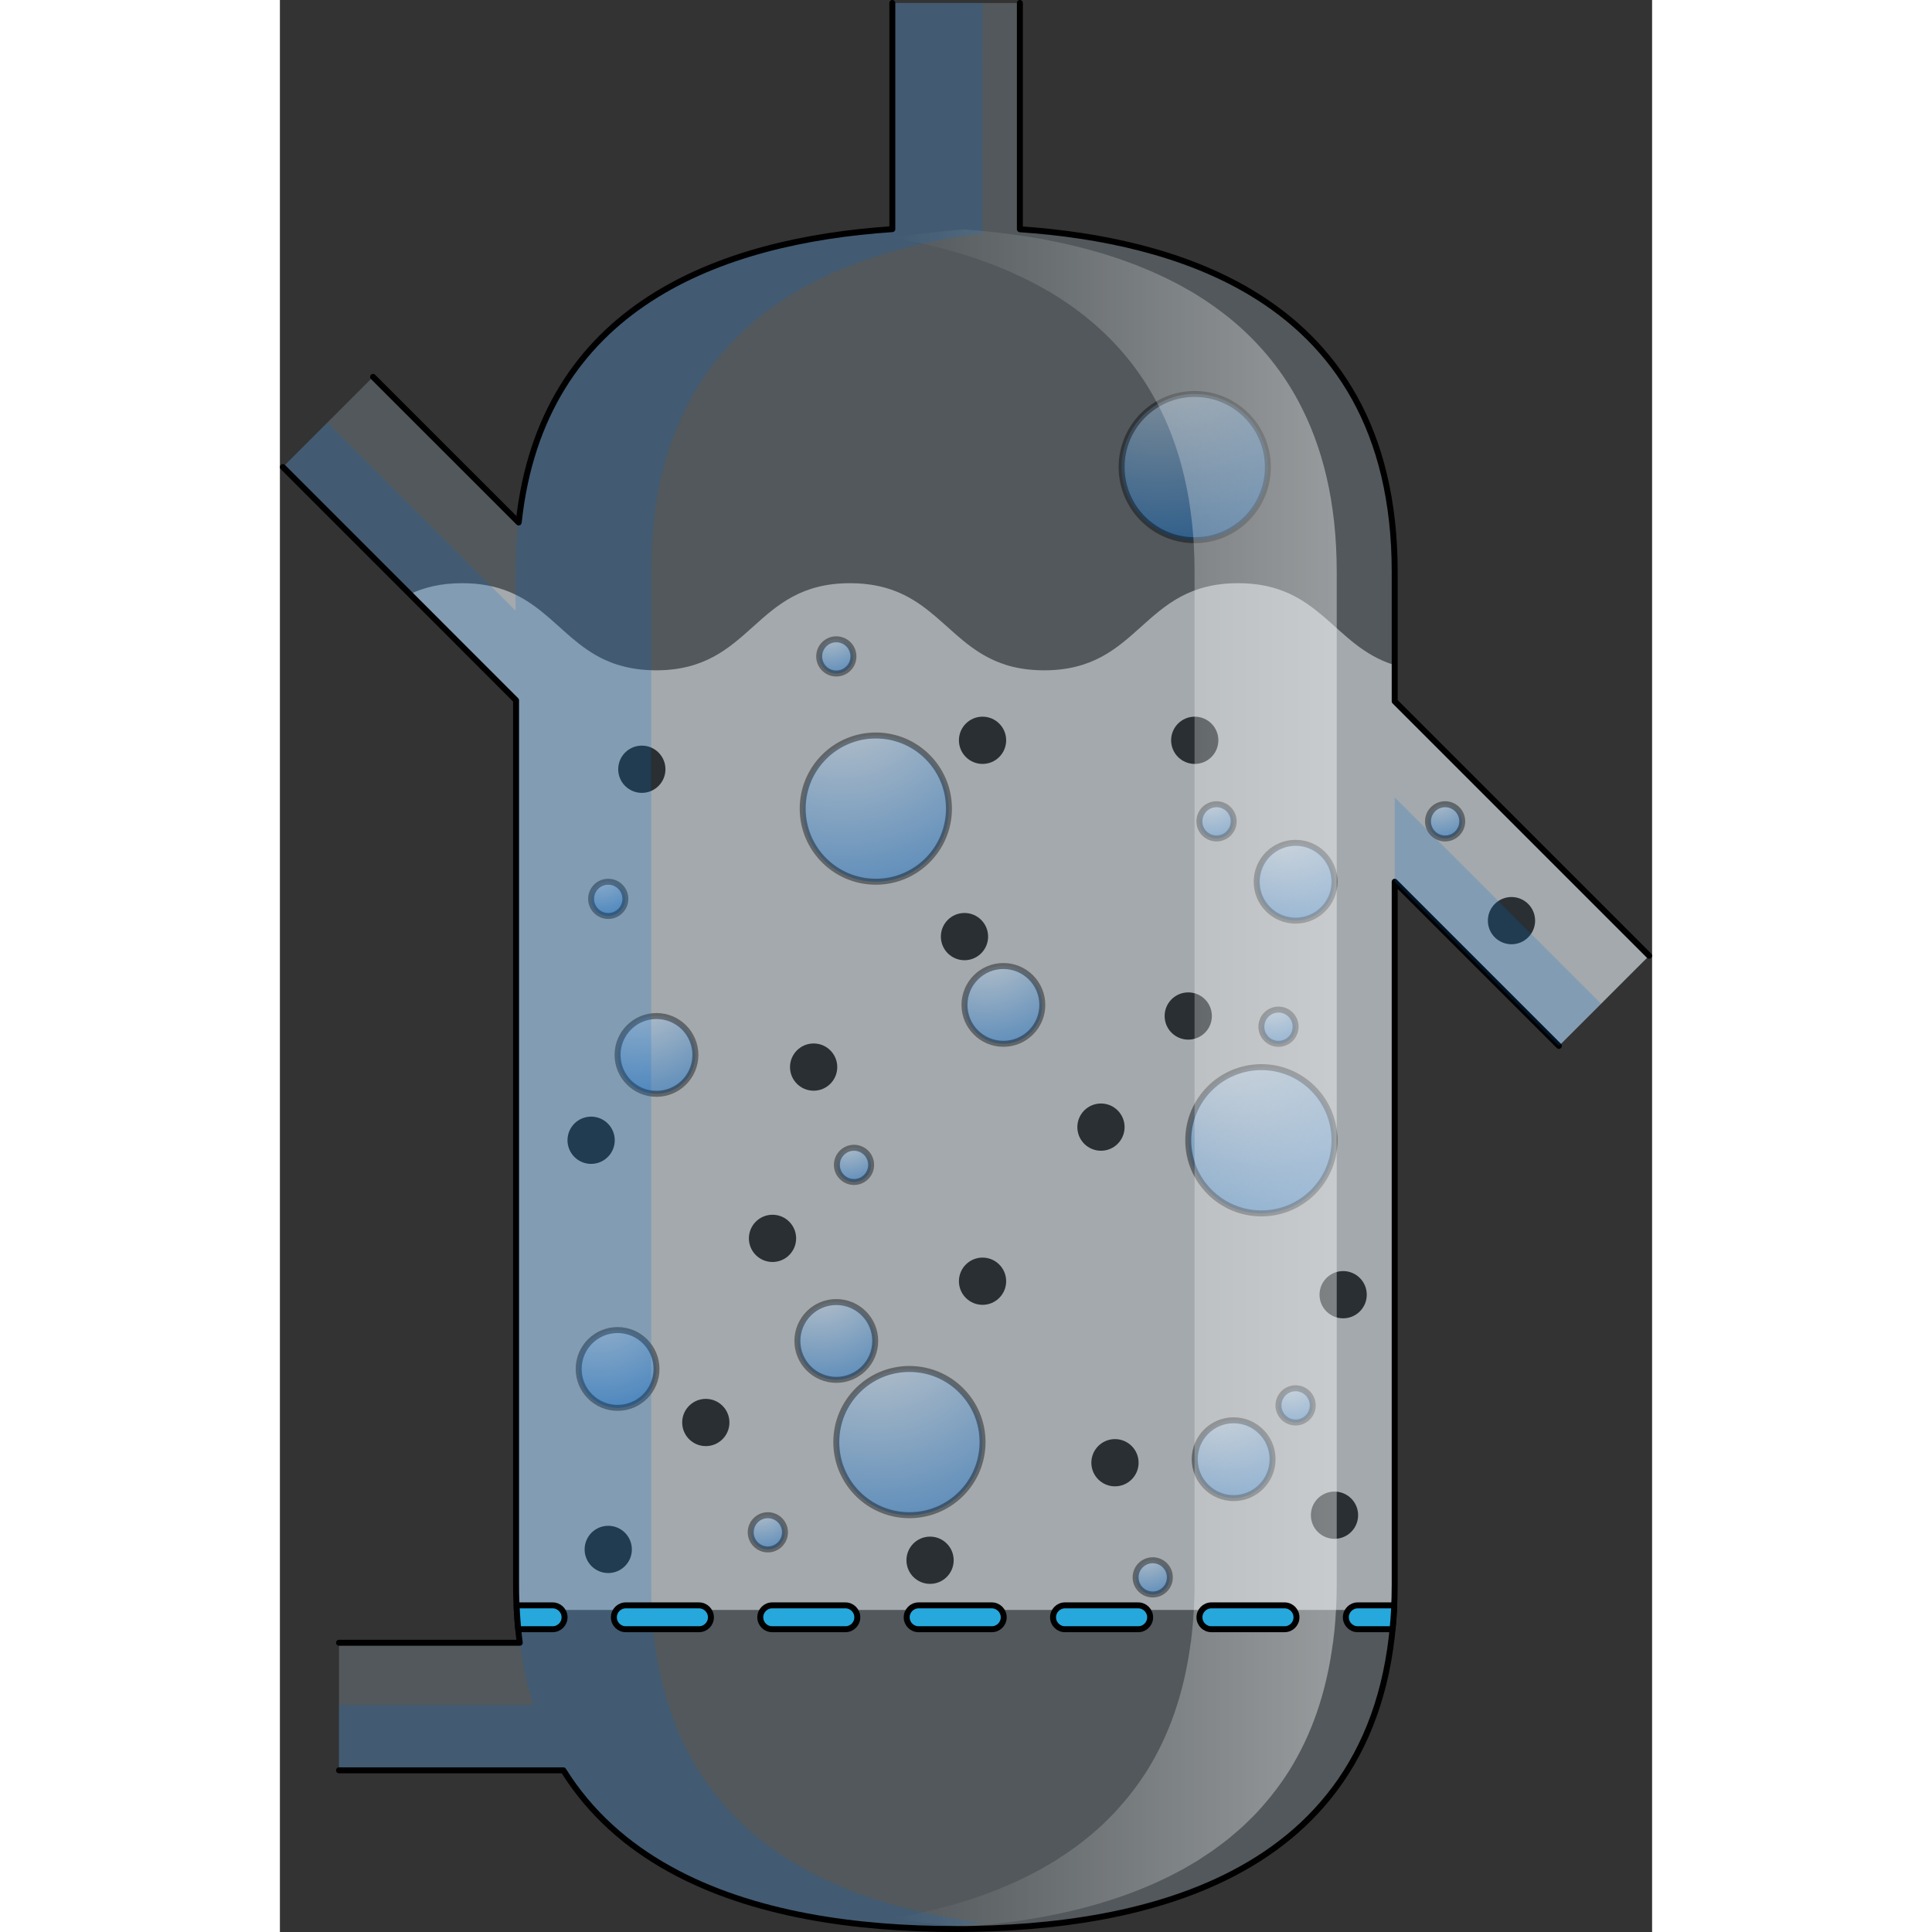<?xml version="1.0" encoding="utf-8"?>
<!-- Created by: Science Figures, www.sciencefigures.org, Generator: Science Figures Editor -->
<svg version="1.1" id="Camada_1" xmlns="http://www.w3.org/2000/svg" xmlns:xlink="http://www.w3.org/1999/xlink" 
	 width="800px" height="800px" viewBox="0 0 230.09 323.96" enable-background="new 0 0 230.09 323.96" xml:space="preserve">
<rect x="0" y="0" width="230.09" height="323.96" fill="#333333" stroke="none"/>
<g>
	<g>
		<path opacity="0.5" fill="#FFFFFF" d="M229.59,160.26l-15.13,15.12l-27.53-27.53v117.78c0,1.39-0.03,2.75-0.1,4.08l-0.14,0.25
			H39.72c-0.08-1.41-0.12-2.85-0.12-4.33v-148.2L21.8,99.62c2.36-1.11,5.16-1.83,8.76-1.83c12.67,0,15.47,8.86,23.77,12.78
			c0.08,0.03,0.16,0.07,0.24,0.1c0.47,0.22,0.96,0.41,1.47,0.6c0.2,0.07,0.4,0.14,0.61,0.2c0.25,0.08,0.5,0.15,0.77,0.22
			c0.3,0.08,0.62,0.16,0.94,0.229c0.24,0.05,0.48,0.1,0.72,0.14c0.48,0.09,0.97,0.15,1.48,0.21c0.2,0.02,0.4,0.03,0.6,0.05
			c0.59,0.04,1.19,0.08,1.83,0.08h0.09c16.25-0.01,16.26-14.61,32.52-14.61h0.01c0.01,0,0.01,0,0.02,0c0.48,0,0.94,0.02,1.39,0.04
			c0.08,0,0.16,0.01,0.25,0.02c0.37,0.02,0.74,0.05,1.1,0.1c0.08,0,0.17,0.02,0.25,0.03c0.36,0.04,0.72,0.1,1.06,0.16
			c0.06,0.01,0.11,0.02,0.17,0.03c10.1,1.89,12.8,10.42,21.82,13.29c0,0,0,0,0,0.01c1.85,0.58,3.97,0.93,6.47,0.93
			c16.27,0,16.27-14.61,32.53-14.61c13.75,0,15.88,10.44,26.04,13.67c0,0.12,0.07,0.29,0.22,0.52v5.62L229.59,160.26z"/>
		<g>
			
				<circle id="changecolor_102_" stroke="#000000" stroke-linecap="round" stroke-linejoin="round" stroke-miterlimit="10" cx="89.496" cy="178.93" r="3.461"/>
			
				<circle id="changecolor_101_" stroke="#000000" stroke-linecap="round" stroke-linejoin="round" stroke-miterlimit="10" cx="114.791" cy="157.05" r="3.461"/>
			
				<circle id="changecolor_100_" stroke="#000000" stroke-linecap="round" stroke-linejoin="round" stroke-miterlimit="10" cx="153.4" cy="124.134" r="3.461"/>
			
				<circle id="changecolor_99_" stroke="#000000" stroke-linecap="round" stroke-linejoin="round" stroke-miterlimit="10" cx="206.514" cy="154.374" r="3.461"/>
			
				<circle id="changecolor_98_" stroke="#000000" stroke-linecap="round" stroke-linejoin="round" stroke-miterlimit="10" cx="60.688" cy="128.988" r="3.461"/>
			
				<circle id="changecolor_97_" stroke="#000000" stroke-linecap="round" stroke-linejoin="round" stroke-miterlimit="10" cx="137.677" cy="188.997" r="3.461"/>
			
				<circle id="changecolor_96_" stroke="#000000" stroke-linecap="round" stroke-linejoin="round" stroke-miterlimit="10" cx="140.025" cy="245.271" r="3.461"/>
			
				<circle id="changecolor_95_" stroke="#000000" stroke-linecap="round" stroke-linejoin="round" stroke-miterlimit="10" cx="109.019" cy="261.624" r="3.461"/>
			
				<circle id="changecolor_94_" stroke="#000000" stroke-linecap="round" stroke-linejoin="round" stroke-miterlimit="10" cx="176.835" cy="254.07" r="3.461"/>
			
				<circle id="changecolor_93_" stroke="#000000" stroke-linecap="round" stroke-linejoin="round" stroke-miterlimit="10" cx="178.286" cy="217.097" r="3.461"/>
			
				<circle id="changecolor_92_" stroke="#000000" stroke-linecap="round" stroke-linejoin="round" stroke-miterlimit="10" cx="117.819" cy="214.836" r="3.461"/>
			
				<circle id="changecolor_91_" stroke="#000000" stroke-linecap="round" stroke-linejoin="round" stroke-miterlimit="10" cx="152.313" cy="170.366" r="3.461"/>
			
				<circle id="changecolor_90_" stroke="#000000" stroke-linecap="round" stroke-linejoin="round" stroke-miterlimit="10" cx="117.819" cy="124.134" r="3.461"/>
			
				<circle id="changecolor_89_" stroke="#000000" stroke-linecap="round" stroke-linejoin="round" stroke-miterlimit="10" cx="52.185" cy="191.2" r="3.461"/>
			
				<circle id="changecolor_88_" stroke="#000000" stroke-linecap="round" stroke-linejoin="round" stroke-miterlimit="10" cx="55.055" cy="259.809" r="3.461"/>
			
				<circle id="changecolor_87_" stroke="#000000" stroke-linecap="round" stroke-linejoin="round" stroke-miterlimit="10" cx="71.416" cy="238.525" r="3.461"/>
			
				<circle id="changecolor_86_" stroke="#000000" stroke-linecap="round" stroke-linejoin="round" stroke-miterlimit="10" cx="82.601" cy="207.651" r="3.461"/>
		</g>
		<path opacity="0.2" fill="#CEEEFB" d="M229.591,160.26l-8.06,8.06l-7.07,7.06l-27.53-27.53v117.78c0,1.21-0.02,2.41-0.08,3.57
			c0,0.17-0.01,0.34-0.02,0.51c-0.06,1.19-0.14,2.35-0.26,3.48c-1.96,20.28-11.94,32.77-25.37,40.21
			c-13.96,7.75-31.64,10.06-47.94,10.06c-2.24,0-4.51-0.04-6.8-0.14c0,0-0.01,0-0.02,0c-14.28-0.6-29.08-3.24-41.1-9.92
			c-6.11-3.38-11.5-7.8-15.74-13.53c-0.73-0.97-1.42-1.98-2.07-3.02H9.911v-21.39h30.31c-0.1-0.75-0.19-1.5-0.26-2.27
			c-0.1-1.05-0.18-2.13-0.24-3.23c-0.01-0.26-0.03-0.51-0.03-0.77c-0.06-1.16-0.09-2.35-0.09-3.56v-148.2l-13.53-13.54L0.501,78.32
			l15.12-15.12l13.13,13.13l11.29,11.28c3.89-36.28,33.72-47.23,62.65-49.19V0.5h21.39v37.94c13.66,0.94,27.51,3.91,38.71,10.6
			c14.19,8.48,24.14,22.94,24.14,46.86v21.7L229.591,160.26z"/>
		<radialGradient id="SVGID_1_" cx="99.819" cy="219.635" r="34.838" gradientUnits="userSpaceOnUse">
			<stop  offset="0" style="stop-color:#FFFFFF"/>
			<stop  offset="1" style="stop-color:#006AD1"/>
		</radialGradient>
		
			<circle opacity="0.4" fill="url(#SVGID_1_)" stroke="#000000" stroke-linecap="round" stroke-linejoin="round" stroke-miterlimit="10" cx="105.558" cy="241.809" r="12.261"/>
		<radialGradient id="SVGID_2_" cx="158.835" cy="169.026" r="34.838" gradientUnits="userSpaceOnUse">
			<stop  offset="0" style="stop-color:#FFFFFF"/>
			<stop  offset="1" style="stop-color:#006AD1"/>
		</radialGradient>
		
			<circle opacity="0.4" fill="url(#SVGID_2_)" stroke="#000000" stroke-linecap="round" stroke-linejoin="round" stroke-miterlimit="10" cx="164.574" cy="191.2" r="12.261"/>
		<radialGradient id="SVGID_3_" cx="147.661" cy="56.146" r="34.838" gradientUnits="userSpaceOnUse">
			<stop  offset="0" style="stop-color:#FFFFFF"/>
			<stop  offset="1" style="stop-color:#006AD1"/>
		</radialGradient>
		
			<circle opacity="0.4" fill="url(#SVGID_3_)" stroke="#000000" stroke-linecap="round" stroke-linejoin="round" stroke-miterlimit="10" cx="153.4" cy="78.32" r="12.261"/>
		<radialGradient id="SVGID_4_" cx="94.185" cy="113.415" r="34.838" gradientUnits="userSpaceOnUse">
			<stop  offset="0" style="stop-color:#FFFFFF"/>
			<stop  offset="1" style="stop-color:#006AD1"/>
		</radialGradient>
		
			<circle opacity="0.4" fill="url(#SVGID_4_)" stroke="#000000" stroke-linecap="round" stroke-linejoin="round" stroke-miterlimit="10" cx="99.924" cy="135.589" r="12.261"/>
		<radialGradient id="SVGID_5_" cx="118.261" cy="156.705" r="18.538" gradientUnits="userSpaceOnUse">
			<stop  offset="0" style="stop-color:#FFFFFF"/>
			<stop  offset="1" style="stop-color:#006AD1"/>
		</radialGradient>
		
			<circle opacity="0.4" fill="url(#SVGID_5_)" stroke="#000000" stroke-linecap="round" stroke-linejoin="round" stroke-miterlimit="10" cx="121.315" cy="168.504" r="6.524"/>
		<radialGradient id="SVGID_6_" cx="90.243" cy="213.053" r="18.538" gradientUnits="userSpaceOnUse">
			<stop  offset="0" style="stop-color:#FFFFFF"/>
			<stop  offset="1" style="stop-color:#006AD1"/>
		</radialGradient>
		
			<circle opacity="0.4" fill="url(#SVGID_6_)" stroke="#000000" stroke-linecap="round" stroke-linejoin="round" stroke-miterlimit="10" cx="93.297" cy="224.852" r="6.524"/>
		<radialGradient id="SVGID_7_" cx="167.259" cy="136.051" r="18.538" gradientUnits="userSpaceOnUse">
			<stop  offset="0" style="stop-color:#FFFFFF"/>
			<stop  offset="1" style="stop-color:#006AD1"/>
		</radialGradient>
		
			<circle opacity="0.4" fill="url(#SVGID_7_)" stroke="#000000" stroke-linecap="round" stroke-linejoin="round" stroke-miterlimit="10" cx="170.313" cy="147.85" r="6.524"/>
		<radialGradient id="SVGID_8_" cx="60.09" cy="165.091" r="18.538" gradientUnits="userSpaceOnUse">
			<stop  offset="0" style="stop-color:#FFFFFF"/>
			<stop  offset="1" style="stop-color:#006AD1"/>
		</radialGradient>
		
			<circle opacity="0.4" fill="url(#SVGID_8_)" stroke="#000000" stroke-linecap="round" stroke-linejoin="round" stroke-miterlimit="10" cx="63.144" cy="176.89" r="6.524"/>
		<radialGradient id="SVGID_9_" cx="156.87" cy="232.879" r="18.538" gradientUnits="userSpaceOnUse">
			<stop  offset="0" style="stop-color:#FFFFFF"/>
			<stop  offset="1" style="stop-color:#006AD1"/>
		</radialGradient>
		
			<circle opacity="0.4" fill="url(#SVGID_9_)" stroke="#000000" stroke-linecap="round" stroke-linejoin="round" stroke-miterlimit="10" cx="159.924" cy="244.678" r="6.524"/>
		<radialGradient id="SVGID_10_" cx="53.566" cy="217.749" r="18.538" gradientUnits="userSpaceOnUse">
			<stop  offset="0" style="stop-color:#FFFFFF"/>
			<stop  offset="1" style="stop-color:#006AD1"/>
		</radialGradient>
		
			<circle opacity="0.4" fill="url(#SVGID_10_)" stroke="#000000" stroke-linecap="round" stroke-linejoin="round" stroke-miterlimit="10" cx="56.62" cy="229.548" r="6.524"/>
		<radialGradient id="SVGID_11_" cx="155.711" cy="132.533" r="8.153" gradientUnits="userSpaceOnUse">
			<stop  offset="0" style="stop-color:#FFFFFF"/>
			<stop  offset="1" style="stop-color:#006AD1"/>
		</radialGradient>
		
			<circle opacity="0.4" fill="url(#SVGID_11_)" stroke="#000000" stroke-linecap="round" stroke-linejoin="round" stroke-miterlimit="10" cx="157.055" cy="137.723" r="2.87"/>
		<radialGradient id="SVGID_12_" cx="53.711" cy="145.53" r="8.153" gradientUnits="userSpaceOnUse">
			<stop  offset="0" style="stop-color:#FFFFFF"/>
			<stop  offset="1" style="stop-color:#006AD1"/>
		</radialGradient>
		
			<circle opacity="0.4" fill="url(#SVGID_12_)" stroke="#000000" stroke-linecap="round" stroke-linejoin="round" stroke-miterlimit="10" cx="55.055" cy="150.72" r="2.87"/>
		<radialGradient id="SVGID_13_" cx="94.923" cy="190.139" r="8.153" gradientUnits="userSpaceOnUse">
			<stop  offset="0" style="stop-color:#FFFFFF"/>
			<stop  offset="1" style="stop-color:#006AD1"/>
		</radialGradient>
		
			<circle opacity="0.4" fill="url(#SVGID_13_)" stroke="#000000" stroke-linecap="round" stroke-linejoin="round" stroke-miterlimit="10" cx="96.267" cy="195.328" r="2.87"/>
		<radialGradient id="SVGID_14_" cx="80.475" cy="251.75" r="8.153" gradientUnits="userSpaceOnUse">
			<stop  offset="0" style="stop-color:#FFFFFF"/>
			<stop  offset="1" style="stop-color:#006AD1"/>
		</radialGradient>
		
			<circle opacity="0.4" fill="url(#SVGID_14_)" stroke="#000000" stroke-linecap="round" stroke-linejoin="round" stroke-miterlimit="10" cx="81.819" cy="256.939" r="2.87"/>
		<radialGradient id="SVGID_15_" cx="145.013" cy="259.304" r="8.153" gradientUnits="userSpaceOnUse">
			<stop  offset="0" style="stop-color:#FFFFFF"/>
			<stop  offset="1" style="stop-color:#006AD1"/>
		</radialGradient>
		
			<circle opacity="0.4" fill="url(#SVGID_15_)" stroke="#000000" stroke-linecap="round" stroke-linejoin="round" stroke-miterlimit="10" cx="146.356" cy="264.494" r="2.87"/>
		<radialGradient id="SVGID_16_" cx="168.97" cy="230.465" r="8.153" gradientUnits="userSpaceOnUse">
			<stop  offset="0" style="stop-color:#FFFFFF"/>
			<stop  offset="1" style="stop-color:#006AD1"/>
		</radialGradient>
		
			<circle opacity="0.4" fill="url(#SVGID_16_)" stroke="#000000" stroke-linecap="round" stroke-linejoin="round" stroke-miterlimit="10" cx="170.313" cy="235.655" r="2.87"/>
		<radialGradient id="SVGID_17_" cx="166.1" cy="166.969" r="8.153" gradientUnits="userSpaceOnUse">
			<stop  offset="0" style="stop-color:#FFFFFF"/>
			<stop  offset="1" style="stop-color:#006AD1"/>
		</radialGradient>
		
			<circle opacity="0.4" fill="url(#SVGID_17_)" stroke="#000000" stroke-linecap="round" stroke-linejoin="round" stroke-miterlimit="10" cx="167.444" cy="172.159" r="2.87"/>
		<radialGradient id="SVGID_18_" cx="194.041" cy="132.533" r="8.153" gradientUnits="userSpaceOnUse">
			<stop  offset="0" style="stop-color:#FFFFFF"/>
			<stop  offset="1" style="stop-color:#006AD1"/>
		</radialGradient>
		
			<circle opacity="0.4" fill="url(#SVGID_18_)" stroke="#000000" stroke-linecap="round" stroke-linejoin="round" stroke-miterlimit="10" cx="195.384" cy="137.723" r="2.87"/>
		<radialGradient id="SVGID_19_" cx="91.954" cy="104.877" r="8.153" gradientUnits="userSpaceOnUse">
			<stop  offset="0" style="stop-color:#FFFFFF"/>
			<stop  offset="1" style="stop-color:#006AD1"/>
		</radialGradient>
		
			<circle opacity="0.4" fill="url(#SVGID_19_)" stroke="#000000" stroke-linecap="round" stroke-linejoin="round" stroke-miterlimit="10" cx="93.297" cy="110.067" r="2.87"/>
		<path opacity="0.2" fill="#006AD1" d="M87.98,313.4c8.88,4.93,19.26,7.66,29.84,8.99c-3.78,0.47-7.59,0.77-11.36,0.93
			c0,0-0.01,0-0.02,0c-14.28-0.6-29.08-3.24-41.1-9.92c-6.11-3.38-11.5-7.8-15.74-13.53c-0.01-0.01-0.01-0.02-0.02-0.03
			c-0.2-0.26-0.39-0.53-0.58-0.8c-0.21-0.28-0.41-0.57-0.6-0.86c-0.3-0.44-0.59-0.88-0.87-1.33H9.91V285.9h32.6
			c-1.03-3.22-1.8-6.69-2.29-10.44c-0.24-1.77-0.4-3.6-0.5-5.5c-0.08-1.41-0.12-2.85-0.12-4.33v-148.2l-13.53-13.54l-4.27-4.27
			L0.5,78.32l7.46-7.46l31.57,31.57c-0.08-5.19-0.1-10.36,0.51-14.82c1.95-18.14,10.37-29.95,21.93-37.47
			c11.56-7.51,26.26-10.74,40.72-11.72V0.5c3.11,0.06,15.13,0,15.13,0s-0.03,30.51-0.03,38.64c-28.47,3.6-55.54,17.3-55.54,56.76
			v169.73C62.25,290.44,72.95,305.07,87.98,313.4z"/>
		<path fill="none" stroke="#000000" stroke-linecap="round" stroke-linejoin="round" stroke-miterlimit="10" d="M15.62,63.2
			l24.42,24.41c3.89-36.28,33.72-47.23,62.65-49.19V0.5"/>
		<path fill="none" stroke="#000000" stroke-linecap="round" stroke-linejoin="round" stroke-miterlimit="10" d="M9.91,275.46h30.31
			c-0.41-3.08-0.62-6.36-0.62-9.83v-148.2L0.5,78.32"/>
		<path fill="none" stroke="#000000" stroke-linecap="round" stroke-linejoin="round" stroke-miterlimit="10" d="M214.46,175.38
			l-27.53-27.53v117.78c0,24.81-10.71,39.44-25.73,47.77c-13.96,7.75-31.64,10.06-47.94,10.06c-16.29,0-33.97-2.31-47.92-10.06
			c-7.14-3.95-13.3-9.33-17.81-16.55H9.91"/>
		<path fill="none" stroke="#000000" stroke-linecap="round" stroke-linejoin="round" stroke-miterlimit="10" d="M124.08,0.5v37.94
			c13.66,0.94,27.51,3.91,38.71,10.6c14.19,8.48,24.14,22.94,24.14,46.86v21.7l42.66,42.66"/>
		<polygon opacity="0.2" fill="#006AD1" points="221.53,168.32 214.46,175.38 186.93,147.85 186.93,133.72 		"/>
		<linearGradient id="SVGID_20_" gradientUnits="userSpaceOnUse" x1="102.84" y1="180.765" x2="177.21" y2="180.765">
			<stop  offset="0" style="stop-color:#FFFFFF;stop-opacity:0"/>
			<stop  offset="0.995" style="stop-color:#FFFFFF;stop-opacity:0.4"/>
		</linearGradient>
		<path fill="url(#SVGID_20_)" d="M177.21,95.9v169.73c0,1.39-0.03,2.75-0.1,4.08c-0.01,0.13-0.02,0.24-0.03,0.37
			c-0.06,1.08-0.14,2.14-0.24,3.18c-0.05,0.46-0.1,0.91-0.16,1.37c-0.03,0.27-0.05,0.56-0.09,0.83l-0.03,0.09
			c-1.11,8.43-3.65,15.47-7.28,21.29v0.01c-0.01,0.01-0.02,0.03-0.03,0.04c-0.08,0.13-0.17,0.26-0.25,0.39
			c-0.39,0.61-0.8,1.21-1.22,1.8c-0.97,1.35-2,2.64-3.08,3.86c-0.34,0.38-0.67,0.76-1.02,1.12c-0.28,0.3-0.58,0.59-0.87,0.89
			c-0.39,0.38-0.78,0.77-1.18,1.14c-0.29,0.27-0.59,0.54-0.89,0.8c-0.42,0.37-0.84,0.73-1.27,1.08c-0.31,0.26-0.61,0.51-0.93,0.75
			c-0.43,0.34-0.88,0.68-1.33,1c-0.32,0.24-0.64,0.47-0.96,0.7c-0.46,0.32-0.92,0.62-1.39,0.92c-0.33,0.22-0.66,0.45-1,0.66
			c-0.47,0.29-0.95,0.56-1.42,0.84c-0.33,0.18-0.64,0.38-0.96,0.56c-0.36,0.2-0.73,0.38-1.09,0.57c-0.44,0.23-0.88,0.47-1.33,0.69
			c-0.39,0.2-0.79,0.38-1.18,0.57c-0.47,0.22-0.93,0.43-1.4,0.64c-0.39,0.18-0.79,0.34-1.18,0.51c-0.49,0.2-0.98,0.4-1.48,0.6
			c-0.39,0.15-0.77,0.3-1.17,0.45c-0.52,0.19-1.05,0.38-1.58,0.57c-0.37,0.12-0.74,0.25-1.11,0.38c-0.59,0.19-1.18,0.38-1.78,0.56
			c-0.32,0.1-0.64,0.2-0.96,0.29c-0.81,0.24-1.63,0.46-2.45,0.68c-0.11,0.03-0.22,0.06-0.33,0.09c-0.95,0.24-1.91,0.47-2.88,0.68
			c-0.22,0.05-0.44,0.1-0.66,0.14c-0.75,0.16-1.49,0.32-2.24,0.46c-0.3,0.06-0.6,0.11-0.9,0.17c-0.68,0.12-1.36,0.24-2.04,0.35
			c-0.32,0.05-0.63,0.1-0.95,0.15c-0.69,0.1-1.37,0.2-2.06,0.29c-0.3,0.05-0.6,0.09-0.9,0.12c-0.74,0.1-1.48,0.19-2.22,0.27
			c-0.24,0.02-0.48,0.05-0.73,0.08c-0.94,0.09-1.89,0.18-2.83,0.26c-0.04,0-0.07,0.01-0.1,0.01c-0.39,0.03-0.78,0.06-1.17,0.08
			c-0.39-0.02-0.78-0.05-1.17-0.08c-0.03,0-0.06-0.01-0.09-0.01c-0.95-0.08-1.9-0.17-2.84-0.26c-0.25-0.03-0.49-0.06-0.73-0.08
			c-0.74-0.08-1.48-0.17-2.22-0.27c-0.3-0.03-0.6-0.07-0.9-0.12c-0.69-0.09-1.37-0.19-2.06-0.29c-0.31-0.05-0.63-0.1-0.95-0.15
			c-0.32-0.05-0.64-0.11-0.96-0.17c0.36-0.05,0.72-0.12,1.08-0.18c0.3-0.06,0.6-0.11,0.9-0.17c0.75-0.14,1.49-0.3,2.23-0.46
			c0.22-0.04,0.45-0.09,0.67-0.14c0.96-0.21,1.92-0.44,2.88-0.68c0.11-0.03,0.22-0.06,0.33-0.09c0.82-0.22,1.64-0.44,2.45-0.68
			c0.32-0.09,0.64-0.19,0.96-0.29c0.6-0.18,1.19-0.37,1.78-0.56c0.37-0.13,0.74-0.26,1.11-0.38c0.53-0.19,1.06-0.38,1.58-0.57
			c0.39-0.15,0.78-0.3,1.17-0.45c0.49-0.2,0.98-0.4,1.47-0.6c0.4-0.17,0.8-0.33,1.19-0.51c0.47-0.21,0.93-0.42,1.39-0.64
			c0.4-0.19,0.8-0.37,1.19-0.57c0.45-0.22,0.88-0.46,1.33-0.69c0.36-0.19,0.73-0.37,1.09-0.57c0.32-0.18,0.63-0.38,0.95-0.56
			c0.48-0.28,0.96-0.55,1.43-0.84c0.34-0.21,0.67-0.44,1-0.66c0.47-0.3,0.93-0.6,1.38-0.92c0.33-0.229,0.65-0.46,0.97-0.7
			c0.45-0.32,0.89-0.66,1.33-1c0.31-0.24,0.62-0.49,0.93-0.75c0.43-0.35,0.85-0.71,1.26-1.08c0.3-0.26,0.6-0.53,0.9-0.8
			c0.4-0.37,0.79-0.76,1.17-1.14c0.3-0.3,0.59-0.59,0.88-0.89c0.35-0.36,0.68-0.74,1.01-1.12c1.09-1.22,2.12-2.51,3.09-3.86
			c0.42-0.59,0.82-1.19,1.22-1.8c0.08-0.13,0.17-0.26,0.25-0.39c0.01-0.01,0.02-0.03,0.03-0.04v-0.01
			c3.63-5.82,6.16-12.86,7.27-21.29l0.04-0.09c0.03-0.27,0.06-0.56,0.09-0.83c0.05-0.46,0.11-0.91,0.15-1.37
			c0.1-1.04,0.19-2.1,0.25-3.18c0-0.13,0.02-0.24,0.03-0.37c0.07-1.33,0.1-2.69,0.1-4.08V95.9c0-11.65-2.37-21.06-6.43-28.62
			c-0.01-0.01-0.01-0.02-0.02-0.02c-1.3-2.42-2.77-4.65-4.39-6.7c-0.02-0.02-0.04-0.05-0.06-0.07c-0.53-0.67-1.08-1.33-1.65-1.97
			l-0.03-0.03c-1.14-1.27-2.34-2.48-3.61-3.61c-0.02-0.02-0.05-0.05-0.07-0.07c-0.63-0.56-1.26-1.1-1.92-1.62
			c-0.02-0.021-0.03-0.03-0.05-0.05c-1.32-1.05-2.69-2.04-4.11-2.97c-0.02-0.01-0.05-0.03-0.07-0.04c-0.57-0.37-1.15-0.74-1.73-1.09
			c-0.11-0.06-0.22-0.12-0.33-0.19c-0.17-0.1-0.35-0.19-0.52-0.29c-0.56-0.32-1.12-0.64-1.69-0.94c-0.22-0.12-0.44-0.23-0.66-0.34
			c-0.53-0.27-1.07-0.54-1.61-0.8c-0.25-0.12-0.5-0.24-0.75-0.35c-0.52-0.25-1.05-0.48-1.58-0.71c-0.27-0.12-0.54-0.229-0.81-0.34
			c-0.52-0.22-1.04-0.43-1.57-0.64c-0.28-0.11-0.57-0.22-0.86-0.32c-0.52-0.2-1.04-0.39-1.57-0.57c-0.3-0.11-0.59-0.21-0.89-0.31
			c-0.53-0.17-1.06-0.34-1.59-0.51c-0.3-0.09-0.61-0.19-0.91-0.28c-0.54-0.16-1.07-0.31-1.61-0.46c-0.31-0.08-0.61-0.17-0.92-0.25
			c-0.55-0.15-1.1-0.28-1.65-0.42c-0.3-0.07-0.61-0.15-0.91-0.22c-0.56-0.13-1.12-0.26-1.69-0.38c-0.3-0.06-0.6-0.13-0.9-0.19
			c-0.57-0.12-1.14-0.23-1.72-0.34c-0.3-0.05-0.6-0.11-0.9-0.17c-0.25-0.04-0.5-0.08-0.75-0.13c0.32-0.05,0.65-0.1,0.97-0.16
			c0.31-0.05,0.61-0.1,0.91-0.14c0.56-0.09,1.11-0.17,1.67-0.24c0.33-0.05,0.66-0.1,1-0.14c0.44-0.06,0.88-0.11,1.32-0.16
			c2.02-0.24,4.03-0.44,6.05-0.58c2.02,0.14,4.04,0.34,6.06,0.58c0.44,0.05,0.88,0.1,1.31,0.16c0.34,0.04,0.67,0.09,1,0.14
			c0.56,0.07,1.11,0.15,1.67,0.24c0.3,0.04,0.6,0.09,0.91,0.14c0.57,0.1,1.15,0.19,1.73,0.29c0.3,0.06,0.59,0.12,0.89,0.17
			c0.58,0.11,1.15,0.22,1.72,0.34c0.31,0.06,0.6,0.13,0.91,0.19c0.56,0.12,1.12,0.25,1.68,0.38c0.31,0.07,0.61,0.15,0.92,0.22
			c0.55,0.14,1.09,0.27,1.64,0.42c0.31,0.08,0.61,0.17,0.92,0.25c0.54,0.15,1.08,0.3,1.61,0.46c0.31,0.09,0.61,0.19,0.91,0.28
			c0.54,0.17,1.06,0.34,1.59,0.51c0.3,0.1,0.6,0.2,0.89,0.31c0.53,0.18,1.05,0.37,1.57,0.57c0.29,0.1,0.58,0.21,0.87,0.32
			c0.52,0.21,1.04,0.42,1.56,0.64c0.27,0.11,0.55,0.22,0.82,0.34c0.53,0.23,1.05,0.46,1.57,0.71c0.25,0.11,0.51,0.23,0.75,0.35
			c0.55,0.26,1.08,0.53,1.62,0.8c0.21,0.11,0.44,0.22,0.65,0.34c0.57,0.3,1.13,0.62,1.69,0.94c0.17,0.1,0.35,0.19,0.52,0.29
			c0.11,0.07,0.22,0.13,0.33,0.19c0.59,0.35,1.16,0.72,1.73,1.09c0.03,0.01,0.05,0.03,0.07,0.04c1.42,0.93,2.79,1.92,4.11,2.97
			c0.02,0.02,0.04,0.03,0.06,0.05c0.65,0.52,1.29,1.06,1.91,1.62c0.03,0.02,0.05,0.05,0.08,0.07c1.26,1.13,2.46,2.34,3.6,3.61
			l0.03,0.03c0.57,0.64,1.12,1.3,1.66,1.97c0.02,0.02,0.03,0.05,0.05,0.07c1.63,2.05,3.1,4.28,4.4,6.7c0,0,0.01,0.01,0.01,0.02
			C174.84,74.84,177.21,84.25,177.21,95.9z"/>
	</g>
	<g>
		<g>
			<path fill="#26A8DC" d="M47.731,271.19c0,1.11-0.9,2-2,2h-5.77c-0.1-1.05-0.18-2.13-0.24-3.23c-0.01-0.26-0.03-0.51-0.03-0.77
				h6.04C46.831,269.19,47.731,270.09,47.731,271.19z"/>
		</g>
		<g>
			<path fill="#26A8DC" d="M168.461,269.19h-12.27c-1.1,0-2,0.9-2,2c0,1.11,0.9,2,2,2h12.27c1.11,0,2-0.89,2-2
				C170.461,270.09,169.571,269.19,168.461,269.19z M143.921,269.19h-12.28c-1.1,0-2,0.9-2,2c0,1.11,0.9,2,2,2h12.28
				c1.1,0,2-0.89,2-2C145.921,270.09,145.021,269.19,143.921,269.19z M119.371,269.19h-12.27c-1.11,0-2,0.9-2,2c0,1.11,0.89,2,2,2
				h12.27c1.1,0,2-0.89,2-2C121.371,270.09,120.471,269.19,119.371,269.19z M94.821,269.19h-12.27c-1.11,0-2,0.9-2,2
				c0,1.11,0.89,2,2,2h12.27c1.11,0,2-0.89,2-2C96.821,270.09,95.931,269.19,94.821,269.19z M70.271,269.19h-12.27
				c-1.11,0-2,0.9-2,2c0,1.11,0.89,2,2,2h12.27c1.11,0,2-0.89,2-2C72.271,270.09,71.381,269.19,70.271,269.19z"/>
		</g>
		<g>
			<path fill="#26A8DC" d="M186.851,269.2c0,0.17-0.01,0.34-0.02,0.51c-0.06,1.19-0.14,2.35-0.26,3.48h-5.83c-1.11,0-2-0.89-2-2
				c0-1.1,0.89-2,2-2h6C186.781,269.19,186.821,269.19,186.851,269.2z"/>
		</g>
	</g>
	<g>
		<g>
			<path fill="none" stroke="#000000" stroke-linecap="round" stroke-linejoin="round" stroke-miterlimit="10" d="M47.731,271.19
				c0,1.11-0.9,2-2,2h-5.77c-0.1-1.05-0.18-2.13-0.24-3.23c-0.01-0.26-0.03-0.51-0.03-0.77h6.04
				C46.831,269.19,47.731,270.09,47.731,271.19z"/>
		</g>
		<g>
			<path fill="none" stroke="#000000" stroke-linecap="round" stroke-linejoin="round" stroke-miterlimit="10" d="M168.461,269.19
				h-12.27c-1.1,0-2,0.9-2,2c0,1.11,0.9,2,2,2h12.27c1.11,0,2-0.89,2-2C170.461,270.09,169.571,269.19,168.461,269.19z
				 M143.921,269.19h-12.28c-1.1,0-2,0.9-2,2c0,1.11,0.9,2,2,2h12.28c1.1,0,2-0.89,2-2
				C145.921,270.09,145.021,269.19,143.921,269.19z M119.371,269.19h-12.27c-1.11,0-2,0.9-2,2c0,1.11,0.89,2,2,2h12.27
				c1.1,0,2-0.89,2-2C121.371,270.09,120.471,269.19,119.371,269.19z M94.821,269.19h-12.27c-1.11,0-2,0.9-2,2c0,1.11,0.89,2,2,2
				h12.27c1.11,0,2-0.89,2-2C96.821,270.09,95.931,269.19,94.821,269.19z M70.271,269.19h-12.27c-1.11,0-2,0.9-2,2
				c0,1.11,0.89,2,2,2h12.27c1.11,0,2-0.89,2-2C72.271,270.09,71.381,269.19,70.271,269.19z"/>
		</g>
		<g>
			<path fill="none" stroke="#000000" stroke-linecap="round" stroke-linejoin="round" stroke-miterlimit="10" d="M186.851,269.2
				c0,0.17-0.01,0.34-0.02,0.51c-0.06,1.19-0.14,2.35-0.26,3.48h-5.83c-1.11,0-2-0.89-2-2c0-1.1,0.89-2,2-2h6
				C186.781,269.19,186.821,269.19,186.851,269.2z"/>
		</g>
	</g>
</g>
</svg>